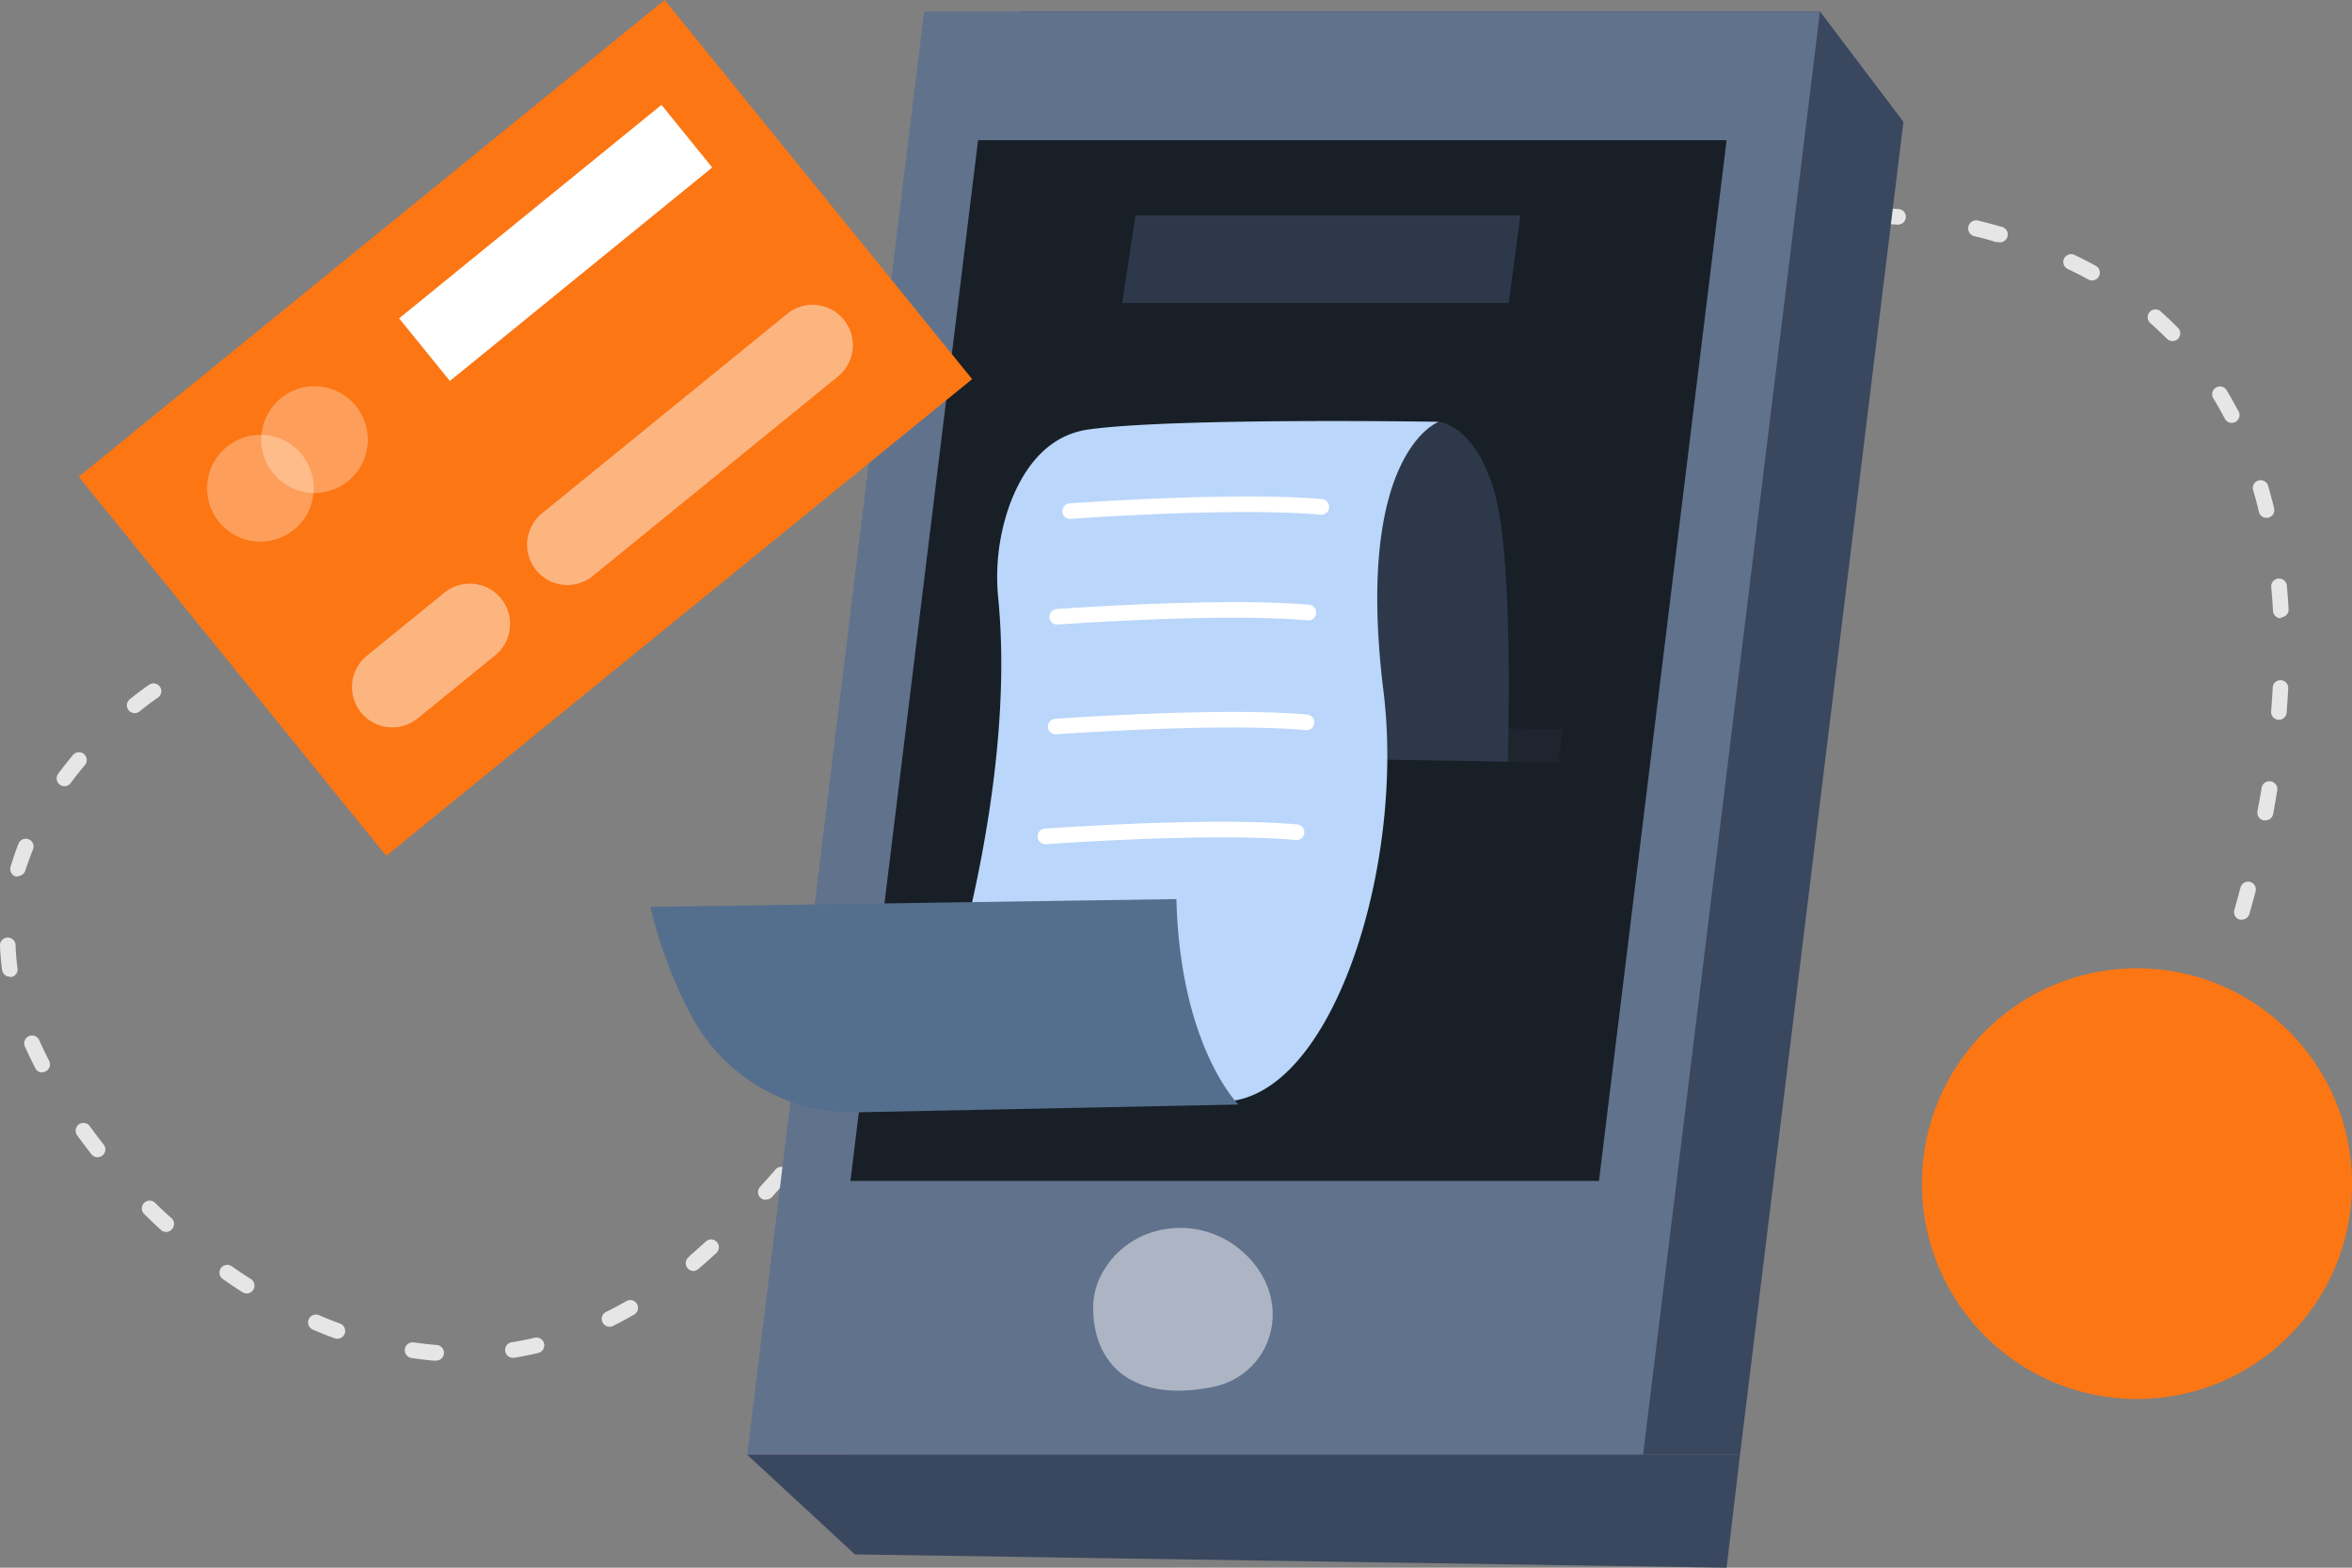 <svg width="162" height="108" xmlns="http://www.w3.org/2000/svg"><rect width="100%" height="100%" fill="#808080" stroke="none"/><g fill="none"><path d="M30 93.744h-.044a23.456 23.456 0 01-1.61-.189.543.543 0 01.155-1.076c.52.076 1.04.135 1.563.178a.538.538 0 01-.043 1.076l-.022.01zm5.37-.205a.538.538 0 01-.08-1.076 19.51 19.51 0 001.54-.306.536.536 0 01.645.403.538.538 0 01-.397.646 21.86 21.86 0 01-1.611.323l-.097.01zm-12.137-1.312a.536.536 0 01-.183-.033 24.346 24.346 0 01-1.525-.608.539.539 0 01.424-.99c.483.21.983.404 1.472.587a.538.538 0 01-.188 1.044zm18.759-.829a.538.538 0 01-.242-1.022c.467-.226.934-.479 1.39-.742a.536.536 0 11.538.93c-.478.275-.967.538-1.45.78a.536.536 0 01-.258.054h.022zm-24.994-2.292a.536.536 0 01-.29-.08c-.457-.29-.913-.597-1.36-.91a.536.536 0 11.612-.882c.436.307.876.597 1.322.883a.538.538 0 01-.284.99zm30.772-1.544a.537.537 0 01-.408-.193.539.539 0 01.06-.759l.117-.124a39.42 39.42 0 001.074-.957.537.537 0 11.73.79c-.375.345-.74.673-1.106.985l-.123.102a.537.537 0 01-.344.156zm-36.326-2.69a.537.537 0 01-.36-.14c-.402-.37-.8-.747-1.18-1.124a.539.539 0 01.751-.769c.376.371.763.737 1.155 1.076a.538.538 0 01.032.764.537.537 0 01-.398.194zm41.305-2.21a.537.537 0 01-.398-.899c.355-.393.715-.79 1.074-1.2a.537.537 0 11.806.71c-.365.415-.725.818-1.074 1.21a.537.537 0 01-.408.152v.026zM6.724 79.723a.537.537 0 01-.424-.204 41.79 41.79 0 01-.989-1.308.539.539 0 01.124-.753.536.536 0 01.746.124c.312.425.629.85.962 1.27a.539.539 0 01-.42.871zm50.579-2.383a.539.539 0 01-.419-.877c.338-.414.677-.828 1.015-1.253a.537.537 0 11.838.672l-1.02 1.259a.537.537 0 01-.414.199zM2.9 73.887a.537.537 0 01-.473-.312c-.257-.5-.499-1-.714-1.485a.539.539 0 01.685-.72.54.54 0 01.298.285c.21.462.44.946.687 1.425a.539.539 0 01-.483.786v.021zm58.753-2.028a.537.537 0 01-.424-.866l.988-1.275a.537.537 0 11.848.656l-.988 1.275a.537.537 0 01-.424.188v.022zM.682 67.286a.537.537 0 01-.537-.462A17.06 17.06 0 010 65.16a.538.538 0 111.074 0c.018.519.063 1.036.134 1.55a.539.539 0 01-.462.607l-.064-.032zm65.24-.973a.537.537 0 01-.43-.867l.984-1.28a.536.536 0 01.853.65l-.993 1.265a.537.537 0 01-.414.21v.022zm88.49-2.96a.724.724 0 01-.15 0 .537.537 0 01-.366-.666c.134-.474.28-.99.424-1.544a.538.538 0 01.655-.388.537.537 0 01.382.662c-.145.538-.29 1.076-.43 1.565a.537.537 0 01-.515.372zm-84.247-2.592a.536.536 0 01-.424-.867l.983-1.28a.54.54 0 11.854.662l-.989 1.275a.537.537 0 01-.413.183l-.01.027zm-68.924-.382a.536.536 0 01-.156 0 .538.538 0 01-.355-.673 21.47 21.47 0 01.537-1.565.537.537 0 11.994.403c-.193.49-.37.985-.537 1.474a.537.537 0 01-.473.334l-.01.027zm154.782-3.863a.311.311 0 01-.102 0 .538.538 0 01-.43-.624c.097-.538.188-1.044.28-1.582a.545.545 0 111.073.178c-.09.538-.182 1.076-.279 1.614a.537.537 0 01-.542.414zM74.46 55.209a.537.537 0 01-.424-.872l1.004-1.27a.537.537 0 11.838.673l-.999 1.264a.537.537 0 01-.408.205h-.01zM4.436 54.165a.539.539 0 01-.43-.855c.323-.436.666-.872 1.02-1.297a.537.537 0 11.822.694 22.92 22.92 0 00-.977 1.237.537.537 0 01-.435.221zm74.408-4.417a.539.539 0 01-.414-.877l1.026-1.248a.537.537 0 11.843.667l-1.02 1.243a.537.537 0 01-.435.215zm78.124-.161h-.043a.538.538 0 01-.494-.576c.043-.538.075-1.076.107-1.614a.538.538 0 01.564-.538c.295.018.52.27.505.565a54.253 54.253 0 01-.107 1.614.538.538 0 01-.532.549zM9.28 49.13a.537.537 0 01-.338-.958c.8-.646 1.316-.99 1.337-1.006a.536.536 0 01.59.898s-.499.334-1.25.942a.536.536 0 01-.35.124h.011zm74.075-4.74a.537.537 0 01-.403-.888c.35-.408.704-.817 1.074-1.22a.537.537 0 11.806.71c-.355.403-.71.806-1.074 1.215a.537.537 0 01-.414.183h.01zm73.742-1.797a.537.537 0 01-.537-.505 54.325 54.325 0 00-.118-1.614.54.54 0 111.074-.097c.048.538.091 1.076.118 1.614 0 .285-.221.52-.505.538l-.032.064zm-69.064-3.416a.537.537 0 01-.392-.904c.365-.398.735-.79 1.106-1.178a.536.536 0 01.779.737l-1.074 1.173a.537.537 0 01-.44.172h.02zm68.092-3.502a.537.537 0 01-.537-.409 22.668 22.668 0 00-.408-1.533.539.539 0 011.03-.307c.151.538.296 1.05.425 1.587a.539.539 0 01-.398.651l-.112.01zm-63.221-1.512a.537.537 0 01-.376-.92l1.165-1.13a.537.537 0 11.763.76c-.387.365-.768.741-1.155 1.118a.537.537 0 01-.419.172h.022zm5.14-4.745a.537.537 0 01-.355-.941l1.235-1.076a.539.539 0 11.693.828c-.408.34-.817.689-1.225 1.039a.537.537 0 01-.37.15h.021zm55.197-.575a24.69 24.69 0 00-.779-1.378.537.537 0 11.918-.554c.285.463.537.947.811 1.431a.539.539 0 01-.478.791.537.537 0 01-.472-.29zM103.5 25.055a.539.539 0 01-.322-.974c.44-.322.88-.634 1.32-.946a.537.537 0 01.845.394.54.54 0 01-.227.488l-1.3.93a.536.536 0 01-.338.108h.022zm46.132-1.56a.537.537 0 01-.381-.161c-.359-.359-.74-.717-1.144-1.076a.536.536 0 11.709-.807c.408.36.81.742 1.197 1.135a.539.539 0 010 .759.537.537 0 01-.403.15h.022zm-40.279-2.28a.537.537 0 01-.274-1.001c.473-.275.946-.538 1.418-.797a.54.54 0 01.81.474.542.542 0 01-.273.468c-.467.253-.929.538-1.39.785a.536.536 0 01-.344.07h.053zm34.737-1.894a.504.504 0 01-.258-.07c-.451-.248-.924-.49-1.407-.716a.539.539 0 01.462-.974c.499.237.988.49 1.46.748a.538.538 0 01-.257 1.012zm-28.49-1.195a.537.537 0 01-.2-1.038c.505-.204 1.01-.398 1.52-.581a.537.537 0 01.366 1.011c-.495.178-.989.366-1.483.57a.536.536 0 01-.247.038h.043zm22.045-1.452a.777.777 0 01-.156 0c-.505-.15-1.02-.29-1.53-.41a.553.553 0 01.252-1.075c.537.129 1.074.269 1.611.425a.542.542 0 01-.15 1.076l-.027-.016zm-15.456-.597a.537.537 0 01-.118-1.066c.537-.107 1.074-.21 1.61-.29a.543.543 0 01.59.735.544.544 0 01-.423.34c-.537.082-1.036.178-1.557.286a.365.365 0 01-.102-.005zm8.555-.603h-.038a32.41 32.41 0 00-1.579-.06.538.538 0 010-1.075c.537 0 1.074.027 1.638.06a.538.538 0 01-.032 1.075h.01z" fill="#E6E6E6"/><path fill="#39475F" d="M119.847 100.221H58.146L70.332.793h55.025l5.747 7.601z"/><path fill="#61728D" d="M113.172 100.221H51.465L63.651.793h61.706z"/><path fill="#181F27" d="M110.132 81.354H58.576l8.791-71.695h51.557z"/><path fill="#1E252E" d="M92.743 50.055l14.897.177-.29 2.308-14.607-.252z"/><path fill="#39475F" d="M51.465 100.221l7.422 6.864 60.037.915.923-7.779z"/><path d="M99.096 29.058s2.572.183 3.888 5.03c1.316 4.847.865 18.377.865 18.377l-11.096-.177s-5.537-20.137 6.343-23.23z" fill="#2D394B"/><path fill="#FC7614" d="M5.42 32.843L45.778 0l21.18 26.119L26.603 58.96z"/><path fill="#FFF" d="M27.49 21.931L45.56 7.226l3.497 4.313-18.07 14.706z"/><path d="M25.272 45.175l5.338-4.345a2.772 2.772 0 013.902.404 2.781 2.781 0 01-.404 3.91l-5.338 4.344a2.772 2.772 0 01-3.903-.404 2.781 2.781 0 01.405-3.91zm12.058-9.81l16.89-13.743a2.772 2.772 0 013.902.404 2.781 2.781 0 01-.405 3.909L40.83 39.679a2.772 2.772 0 01-3.903-.404 2.781 2.781 0 01.405-3.91z" fill="#FFF" opacity=".46"/><ellipse fill="#FFF" opacity=".3" cx="17.937" cy="33.636" rx="3.673" ry="3.68"/><ellipse fill="#FFF" opacity=".3" cx="21.664" cy="30.284" rx="3.673" ry="3.68"/><path d="M99.096 29.058s-5.838 2.103-3.803 18.581c1.493 12.073-3.55 28.056-11.004 28.25-7.454.193-21.202-.463-21.202-.463s7.159-18.56 5.676-34.145a14.786 14.786 0 01.763-6.456c.87-2.373 2.487-4.842 5.494-5.245 6.004-.818 24.076-.522 24.076-.522z" fill="#BAD6FA"/><path d="M58.957 76.63l26.342-.537s-4.017-3.992-4.27-14.154l-36.234.538a31.494 31.494 0 002.841 7.531 12.547 12.547 0 0011.32 6.623z" fill="#546F8D"/><path fill="#2D394B" d="M78.21 14.834l-.918 6.041h26.621l.806-6.041z"/><path d="M85.54 86.19c-2.872-2.517-7.416-2.022-9.446 1.222a4.955 4.955 0 00-.8 2.647c0 3.98 2.744 6.59 8.227 5.492 4.184-.839 5.779-6.073 2.02-9.36z" fill="#FFF" opacity=".48"/><ellipse fill="#FC7614" cx="147.188" cy="81.542" rx="14.812" ry="14.837"/><path d="M73.731 35.75a.537.537 0 01-.038-1.076c.113 0 11.343-.828 17.363-.29a.54.54 0 01-.096 1.076c-5.908-.538-17.079.274-17.186.285l-.043.005zm-.891 7.279a.538.538 0 01-.038-1.076c.113 0 11.342-.828 17.363-.29a.54.54 0 01-.097 1.076c-5.907-.538-17.073.28-17.185.285l-.043.005zm-.102 7.564a.538.538 0 01-.043-1.076c.112 0 11.347-.829 17.362-.29a.54.54 0 01-.096 1.075c-5.908-.538-17.073.28-17.186.286l-.037.005zm-.715 7.564a.537.537 0 01-.037-1.076c.112 0 11.342-.829 17.362-.285a.54.54 0 01-.096 1.076c-5.908-.538-17.073.28-17.186.285h-.043z" fill="#FFF"/></g></svg>
